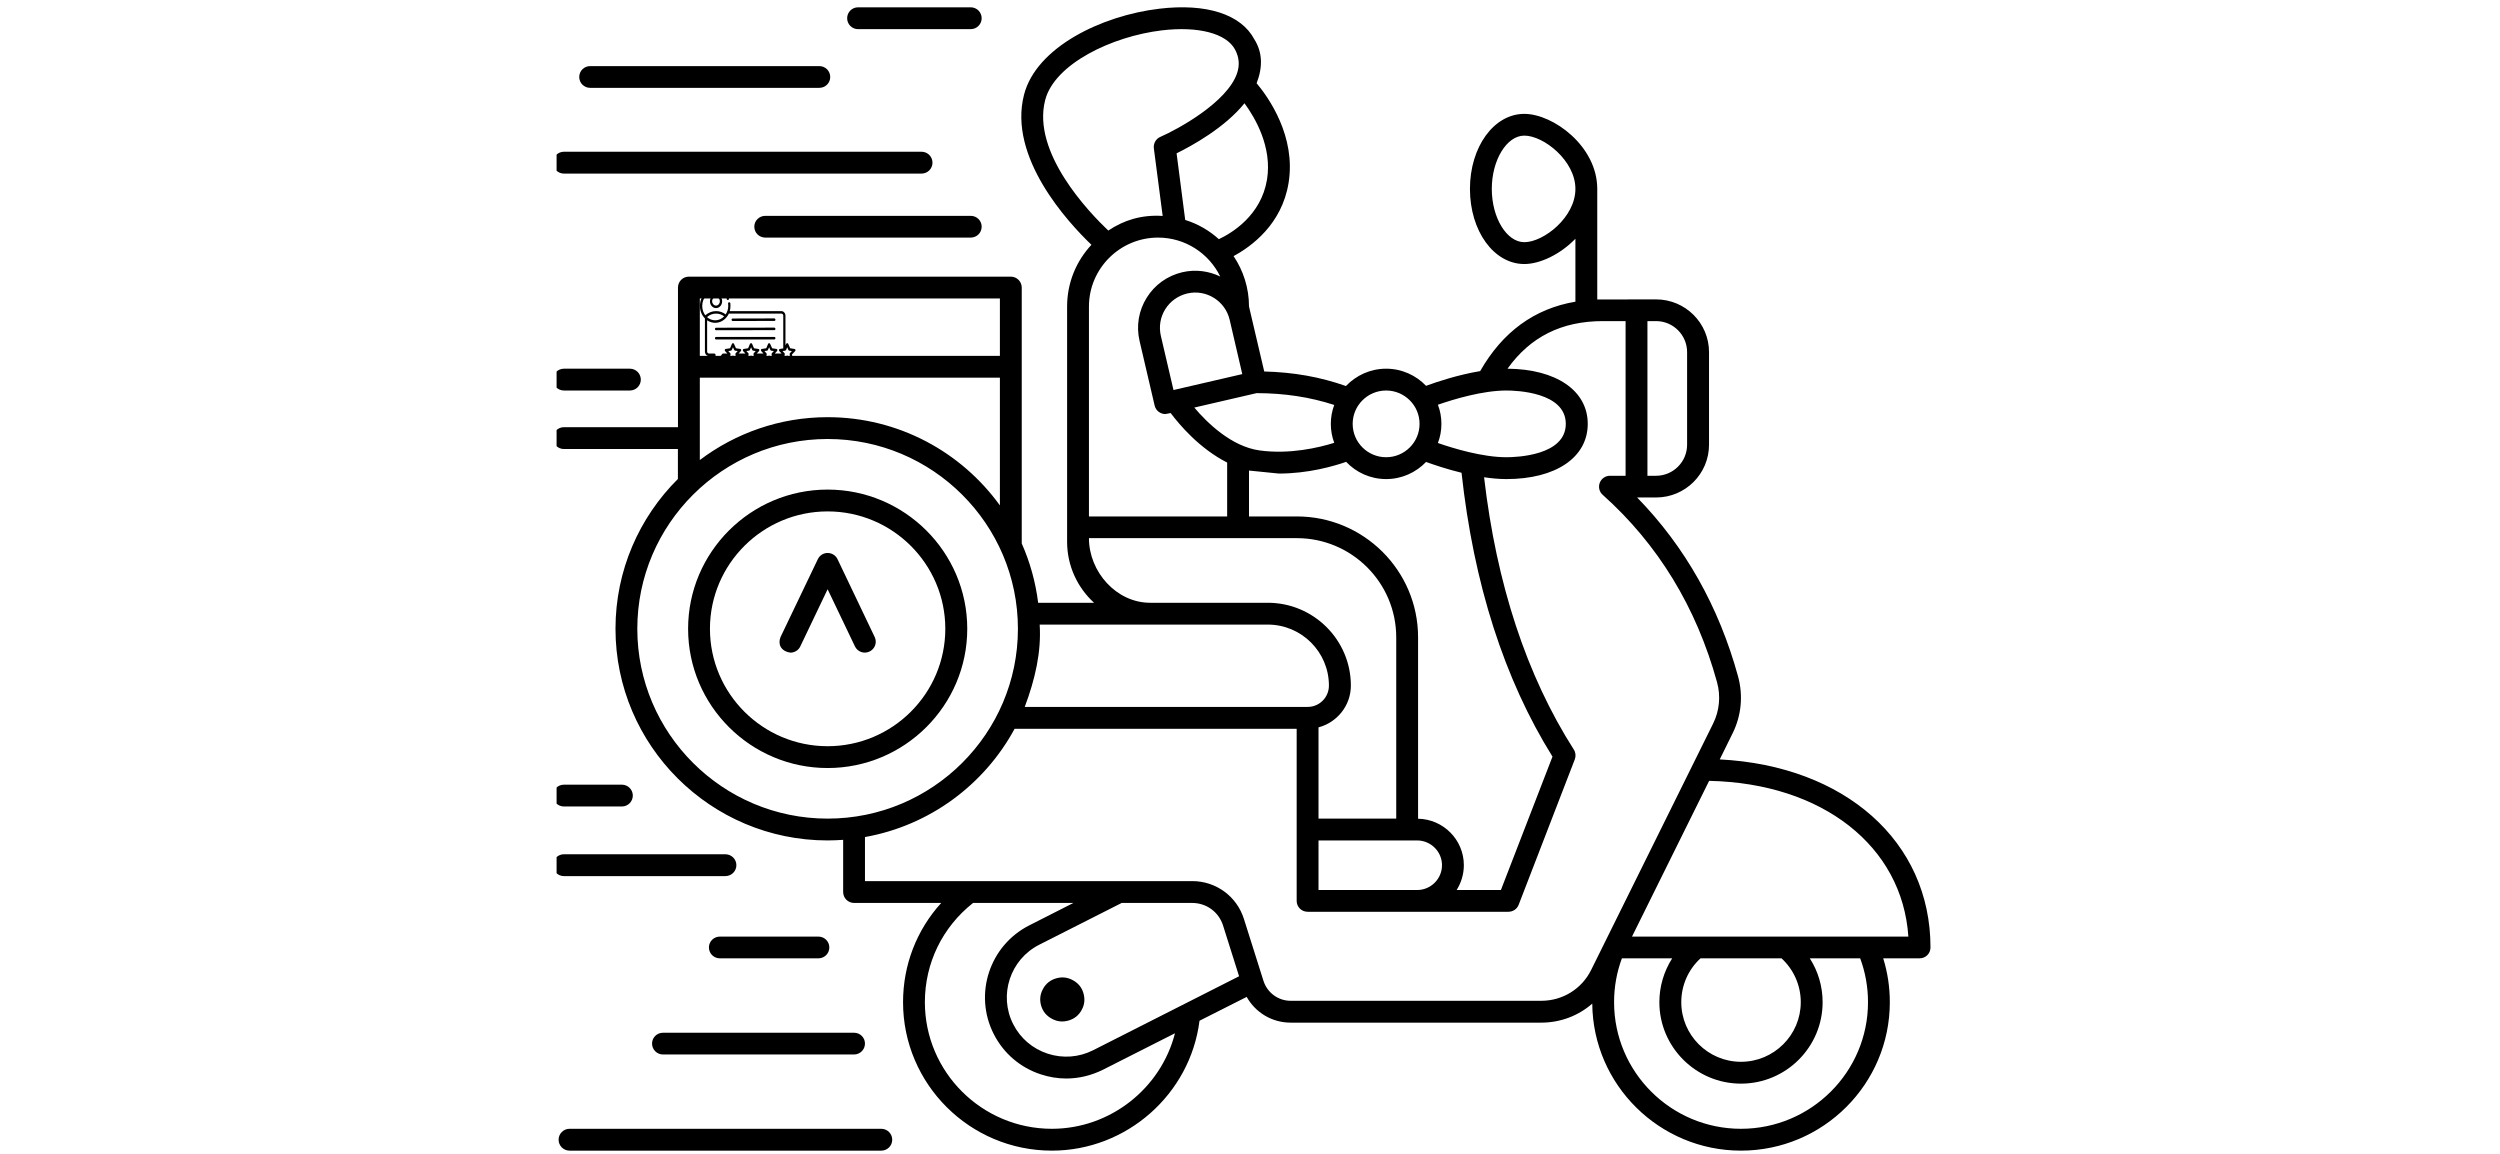 <svg xmlns="http://www.w3.org/2000/svg" xmlns:xlink="http://www.w3.org/1999/xlink" width="130" zoomAndPan="magnify" viewBox="0 0 97.5 45" height="60" preserveAspectRatio="xMidYMid meet" version="1.0"><defs><clipPath id="18d494fb9c"><path d="M 21.707 0.113 L 75.43 0.113 L 75.43 44.883 L 21.707 44.883 Z M 21.707 0.113 " clip-rule="nonzero"/></clipPath><clipPath id="b240ac0d58"><path d="M 0.707 44 L 14 44 L 14 44.883 L 0.707 44.883 Z M 0.707 44 " clip-rule="nonzero"/></clipPath><clipPath id="5956d12420"><path d="M 0.707 33 L 8 33 L 8 35 L 0.707 35 Z M 0.707 33 " clip-rule="nonzero"/></clipPath><clipPath id="946ff8ea0f"><path d="M 0.707 0.113 L 54.289 0.113 L 54.289 44.883 L 0.707 44.883 Z M 0.707 0.113 " clip-rule="nonzero"/></clipPath><clipPath id="b0219526c0"><path d="M 0.707 5 L 16 5 L 16 7 L 0.707 7 Z M 0.707 5 " clip-rule="nonzero"/></clipPath><clipPath id="164a77a3c5"><path d="M 12 0.113 L 18 0.113 L 18 2 L 12 2 Z M 12 0.113 " clip-rule="nonzero"/></clipPath><clipPath id="fb750b1b9d"><path d="M 0.707 30 L 4 30 L 4 32 L 0.707 32 Z M 0.707 30 " clip-rule="nonzero"/></clipPath><clipPath id="e75ad793dc"><path d="M 0.707 14 L 4 14 L 4 16 L 0.707 16 Z M 0.707 14 " clip-rule="nonzero"/></clipPath><clipPath id="ab4d572986"><rect x="0" width="55" y="0" height="45"/></clipPath><clipPath id="f9efc4439b"><path d="M 27.297 12 L 31 12 L 31 13 L 27.297 13 Z M 27.297 12 " clip-rule="nonzero"/></clipPath><clipPath id="fc8d7c8c75"><path d="M 27.297 13 L 31 13 L 31 14 L 27.297 14 Z M 27.297 13 " clip-rule="nonzero"/></clipPath><clipPath id="53809c652c"><path d="M 27.297 11.27 L 29 11.27 L 29 13 L 27.297 13 Z M 27.297 11.27 " clip-rule="nonzero"/></clipPath><clipPath id="247e528e72"><path d="M 27.297 11.27 L 31.027 11.27 L 31.027 14.254 L 27.297 14.254 Z M 27.297 11.27 " clip-rule="nonzero"/></clipPath><clipPath id="2f043bfa82"><path d="M 28 11.27 L 29 11.27 L 29 12 L 28 12 Z M 28 11.27 " clip-rule="nonzero"/></clipPath></defs><g clip-path="url(#18d494fb9c)"><g transform="matrix(1, 0, 0, 1, 21, -0)"><g clip-path="url(#ab4d572986)"><path fill="#000000" d="M 19.676 38.57 C 19.562 38.777 19.539 38.996 19.605 39.223 C 19.672 39.449 19.812 39.617 20.02 39.73 C 20.227 39.844 20.445 39.867 20.672 39.801 C 20.902 39.734 21.07 39.598 21.184 39.391 C 21.301 39.18 21.32 38.965 21.254 38.734 C 21.188 38.508 21.051 38.34 20.84 38.227 C 20.633 38.113 20.414 38.09 20.188 38.156 C 19.961 38.223 19.789 38.359 19.676 38.57 Z M 19.676 38.57 " fill-opacity="1" fill-rule="nonzero"/><g clip-path="url(#b240ac0d58)"><path fill="#000000" d="M 1.211 44.023 L 13.371 44.023 C 13.605 44.023 13.797 44.215 13.797 44.449 C 13.797 44.684 13.605 44.875 13.371 44.875 L 1.211 44.875 C 0.977 44.875 0.785 44.684 0.785 44.449 C 0.785 44.215 0.977 44.023 1.211 44.023 Z M 1.211 44.023 " fill-opacity="1" fill-rule="nonzero"/></g><path fill="#000000" d="M 12.734 40.699 C 12.734 40.934 12.543 41.125 12.309 41.125 L 4.855 41.125 C 4.621 41.125 4.43 40.934 4.43 40.699 C 4.43 40.465 4.621 40.277 4.855 40.277 L 12.309 40.277 C 12.543 40.277 12.734 40.465 12.734 40.699 Z M 12.734 40.699 " fill-opacity="1" fill-rule="nonzero"/><path fill="#000000" d="M 7.074 37.375 C 6.84 37.375 6.648 37.188 6.648 36.949 C 6.648 36.715 6.84 36.527 7.074 36.527 L 10.918 36.527 C 11.152 36.527 11.344 36.715 11.344 36.949 C 11.344 37.188 11.152 37.375 10.918 37.375 Z M 7.074 37.375 " fill-opacity="1" fill-rule="nonzero"/><g clip-path="url(#5956d12420)"><path fill="#000000" d="M 0.992 33.316 L 7.289 33.316 C 7.527 33.316 7.719 33.508 7.719 33.742 C 7.719 33.977 7.527 34.168 7.289 34.168 L 0.992 34.168 C 0.758 34.168 0.566 33.977 0.566 33.742 C 0.566 33.508 0.758 33.316 0.992 33.316 Z M 0.992 33.316 " fill-opacity="1" fill-rule="nonzero"/></g><g clip-path="url(#946ff8ea0f)"><path fill="#000000" d="M 0.992 16.66 L 5.441 16.66 L 5.441 11.215 C 5.441 10.98 5.629 10.789 5.867 10.789 L 18.422 10.789 C 18.656 10.789 18.848 10.98 18.848 11.215 L 18.848 21.195 C 19.168 21.918 19.387 22.695 19.488 23.508 L 21.668 23.508 C 21.023 22.918 20.617 22.07 20.617 21.129 L 20.617 11.953 C 20.617 11.023 20.977 10.18 21.566 9.547 C 20.648 8.668 18.305 6.133 18.938 3.691 C 19.414 1.848 21.949 0.609 24.211 0.34 C 26.047 0.121 27.398 0.555 27.918 1.531 C 28.238 2.039 28.254 2.613 28.008 3.246 C 28.473 3.801 29.551 5.32 29.254 7.137 C 28.992 8.746 27.812 9.609 27.109 9.988 C 27.488 10.551 27.711 11.227 27.711 11.953 L 28.305 14.488 C 29.449 14.516 30.48 14.699 31.492 15.055 C 31.887 14.641 32.441 14.379 33.059 14.379 C 33.672 14.379 34.223 14.637 34.617 15.047 C 35.039 14.891 35.863 14.617 36.727 14.473 C 37.598 12.945 38.844 12.035 40.441 11.766 L 40.441 9.312 C 39.848 9.922 39.059 10.297 38.449 10.297 C 37.262 10.297 36.328 9.012 36.328 7.367 C 36.328 5.727 37.262 4.441 38.449 4.441 C 39.57 4.441 41.293 5.699 41.293 7.367 L 41.293 11.68 L 43.586 11.676 C 44.727 11.676 45.652 12.598 45.652 13.734 L 45.652 17.344 C 45.652 18.48 44.727 19.402 43.586 19.402 L 42.848 19.402 C 44.715 21.316 46.039 23.66 46.785 26.383 C 46.988 27.125 46.914 27.91 46.574 28.594 L 46.07 29.617 C 50.945 29.867 54.289 32.812 54.289 36.949 C 54.289 37.188 54.102 37.375 53.863 37.375 L 52.445 37.375 C 52.617 37.926 52.703 38.5 52.703 39.086 C 52.703 42.277 50.102 44.875 46.898 44.875 C 43.719 44.875 41.125 42.309 41.098 39.141 C 40.559 39.613 39.859 39.883 39.109 39.883 L 29.336 39.883 C 28.609 39.883 27.965 39.492 27.621 38.879 L 25.781 39.809 C 25.422 42.672 22.941 44.875 20.023 44.875 C 16.82 44.875 14.219 42.277 14.219 39.086 C 14.219 37.629 14.75 36.27 15.707 35.215 L 12.309 35.215 C 12.074 35.215 11.883 35.023 11.883 34.789 L 11.883 32.754 C 11.684 32.766 11.48 32.777 11.277 32.777 C 6.715 32.777 3.004 29.074 3.004 24.523 C 3.004 22.242 3.934 20.176 5.438 18.68 L 5.438 17.512 L 0.992 17.512 C 0.758 17.512 0.566 17.32 0.566 17.086 C 0.566 16.852 0.758 16.66 0.992 16.66 Z M 38.449 5.289 C 37.762 5.289 37.18 6.242 37.18 7.367 C 37.18 8.496 37.762 9.445 38.449 9.445 C 39.199 9.445 40.441 8.477 40.441 7.367 C 40.441 6.262 39.199 5.289 38.449 5.289 Z M 43.25 18.555 L 43.586 18.555 C 44.254 18.555 44.797 18.012 44.797 17.344 L 44.797 13.734 C 44.797 13.066 44.254 12.523 43.586 12.523 L 43.25 12.523 Z M 17.996 11.641 L 6.293 11.641 L 6.293 13.879 L 17.996 13.879 Z M 17.996 14.73 L 6.293 14.73 L 6.293 17.941 C 7.68 16.895 9.406 16.27 11.277 16.27 C 14.043 16.27 16.492 17.629 17.996 19.711 Z M 19.547 24.359 C 19.617 25.414 19.371 26.488 18.965 27.57 L 29.996 27.57 C 30.457 27.57 30.828 27.199 30.828 26.738 C 30.828 25.426 29.758 24.359 28.445 24.359 Z M 23.855 23.508 L 28.445 23.508 C 30.23 23.508 31.684 24.957 31.684 26.738 C 31.684 27.52 31.145 28.176 30.422 28.367 L 30.422 31.926 L 33.453 31.926 L 33.453 24.855 C 33.453 22.723 31.715 20.988 29.578 20.988 L 21.469 20.988 C 21.469 22.301 22.539 23.508 23.855 23.508 Z M 30.422 32.777 L 30.422 34.711 L 34.266 34.711 C 34.801 34.711 35.238 34.277 35.238 33.742 C 35.238 33.211 34.801 32.777 34.266 32.777 Z M 21.469 11.953 L 21.469 20.141 L 26.859 20.141 L 26.859 18.039 C 25.789 17.5 24.992 16.559 24.656 16.109 L 24.449 16.148 C 24.254 16.148 24.078 16.016 24.031 15.816 L 23.441 13.289 C 23.309 12.711 23.406 12.113 23.723 11.609 C 24.035 11.105 24.531 10.754 25.109 10.617 C 25.629 10.496 26.145 10.57 26.59 10.785 C 26.152 9.887 25.23 9.266 24.164 9.266 C 22.68 9.266 21.469 10.473 21.469 11.953 Z M 27.168 1.934 C 26.828 1.301 25.734 1.016 24.312 1.184 C 22.359 1.418 20.125 2.496 19.762 3.902 C 19.234 5.945 21.465 8.273 22.223 8.992 C 22.824 8.59 23.516 8.367 24.344 8.422 L 24 5.785 C 23.977 5.598 24.078 5.414 24.25 5.34 C 24.949 5.035 26.852 3.992 27.242 2.867 C 27.355 2.543 27.328 2.238 27.168 1.934 Z M 28.414 7 C 28.617 5.738 27.961 4.609 27.535 4.027 C 26.762 4.988 25.465 5.695 24.887 5.98 L 25.223 8.578 C 25.715 8.73 26.16 8.988 26.535 9.328 C 27.039 9.09 28.184 8.406 28.414 7 Z M 26.957 12.473 C 26.785 11.734 26.043 11.273 25.305 11.445 C 24.945 11.531 24.641 11.746 24.445 12.059 C 24.25 12.371 24.191 12.738 24.273 13.098 L 24.766 15.211 L 27.449 14.59 Z M 31.035 15.793 C 30.082 15.484 29.105 15.336 28.008 15.332 L 25.578 15.895 C 26.078 16.488 27.02 17.41 28.117 17.566 C 29.293 17.73 30.438 17.457 31.035 17.27 C 30.949 17.039 30.902 16.789 30.902 16.531 C 30.902 16.273 30.949 16.023 31.035 15.793 Z M 33.059 15.23 C 32.34 15.23 31.754 15.812 31.754 16.531 C 31.754 17.25 32.34 17.832 33.059 17.832 C 33.777 17.832 34.363 17.25 34.363 16.531 C 34.363 15.812 33.777 15.23 33.059 15.23 Z M 33.059 18.684 C 32.445 18.684 31.891 18.426 31.5 18.012 C 31.02 18.18 30.023 18.469 28.879 18.469 L 27.711 18.352 L 27.711 20.141 L 29.578 20.141 C 32.184 20.141 34.305 22.254 34.305 24.855 L 34.305 31.93 C 35.293 31.949 36.09 32.754 36.09 33.742 C 36.09 34.098 35.984 34.43 35.809 34.711 L 37.535 34.711 L 39.547 29.508 C 37.664 26.488 36.473 22.766 36 18.438 C 35.422 18.297 34.918 18.125 34.617 18.016 C 34.223 18.426 33.672 18.684 33.059 18.684 Z M 35.078 15.785 C 35.168 16.02 35.215 16.27 35.215 16.531 C 35.215 16.793 35.168 17.043 35.078 17.277 C 35.684 17.488 36.816 17.832 37.75 17.832 C 38.137 17.832 40.066 17.77 40.066 16.531 C 40.066 15.293 38.137 15.23 37.75 15.23 C 36.816 15.23 35.684 15.574 35.078 15.785 Z M 53.426 36.527 C 53.191 32.996 50.074 30.547 45.656 30.453 L 42.648 36.527 Z M 44.57 39.086 C 44.57 40.367 45.613 41.41 46.898 41.41 C 48.184 41.41 49.23 40.367 49.23 39.086 C 49.23 38.43 48.957 37.816 48.48 37.375 L 45.32 37.375 C 44.84 37.816 44.57 38.43 44.57 39.086 Z M 46.898 44.023 C 49.629 44.023 51.852 41.809 51.852 39.086 C 51.852 38.496 51.75 37.922 51.547 37.375 L 49.582 37.375 C 49.906 37.879 50.082 38.469 50.082 39.086 C 50.082 40.836 48.656 42.262 46.898 42.262 C 45.145 42.262 43.715 40.836 43.715 39.086 C 43.715 38.469 43.895 37.879 44.215 37.375 L 42.254 37.375 C 42.051 37.922 41.949 38.496 41.949 39.086 C 41.949 41.809 44.168 44.023 46.898 44.023 Z M 27.324 38.074 L 26.699 36.094 C 26.531 35.566 26.051 35.215 25.496 35.215 L 22.746 35.215 L 19.531 36.844 C 18.395 37.418 17.938 38.812 18.516 39.945 C 18.797 40.496 19.273 40.902 19.863 41.094 C 20.449 41.285 21.078 41.238 21.629 40.961 Z M 15.07 39.086 C 15.07 41.809 17.293 44.023 20.023 44.023 C 22.305 44.023 24.277 42.441 24.824 40.297 L 22.016 41.719 C 21.562 41.945 21.074 42.062 20.582 42.062 C 20.254 42.062 19.922 42.008 19.598 41.902 C 18.793 41.641 18.141 41.082 17.758 40.332 C 16.965 38.777 17.59 36.871 19.148 36.086 L 20.863 35.215 L 16.949 35.215 C 15.754 36.16 15.07 37.559 15.07 39.086 Z M 12.734 34.363 L 25.496 34.363 C 26.426 34.363 27.234 34.957 27.512 35.836 L 28.277 38.258 C 28.426 38.719 28.852 39.031 29.336 39.031 L 39.109 39.031 C 39.941 39.031 40.688 38.57 41.055 37.828 L 45.812 28.219 C 46.059 27.719 46.113 27.148 45.965 26.609 C 45.16 23.68 43.66 21.223 41.504 19.297 C 41.371 19.18 41.328 18.992 41.391 18.828 C 41.453 18.664 41.613 18.555 41.789 18.555 L 42.398 18.555 L 42.398 12.523 L 41.516 12.523 C 39.906 12.523 38.684 13.133 37.793 14.379 C 39.695 14.395 40.922 15.234 40.922 16.531 C 40.922 17.84 39.676 18.684 37.75 18.684 C 37.465 18.684 37.172 18.656 36.879 18.613 C 37.363 22.781 38.539 26.352 40.379 29.234 C 40.453 29.348 40.465 29.488 40.418 29.613 L 38.227 35.289 C 38.164 35.453 38.004 35.559 37.828 35.559 L 29.996 35.559 C 29.762 35.559 29.57 35.371 29.57 35.137 L 29.57 28.422 L 18.57 28.422 C 17.391 30.602 15.258 32.195 12.734 32.645 Z M 3.855 24.523 C 3.855 28.605 7.184 31.926 11.277 31.926 C 15.371 31.926 18.699 28.605 18.699 24.523 C 18.699 20.441 15.371 17.121 11.277 17.121 C 7.184 17.121 3.855 20.441 3.855 24.523 Z M 3.855 24.523 " fill-opacity="1" fill-rule="nonzero"/></g><path fill="#000000" d="M 16.859 9.266 L 8.848 9.266 C 8.609 9.266 8.418 9.078 8.418 8.84 C 8.418 8.605 8.609 8.418 8.848 8.418 L 16.859 8.418 C 17.094 8.418 17.285 8.605 17.285 8.84 C 17.285 9.078 17.094 9.266 16.859 9.266 Z M 16.859 9.266 " fill-opacity="1" fill-rule="nonzero"/><g clip-path="url(#b0219526c0)"><path fill="#000000" d="M 15.367 6.344 C 15.367 6.578 15.176 6.77 14.941 6.77 L 0.992 6.77 C 0.758 6.77 0.566 6.578 0.566 6.344 C 0.566 6.109 0.758 5.918 0.992 5.918 L 14.941 5.918 C 15.176 5.918 15.367 6.109 15.367 6.344 Z M 15.367 6.344 " fill-opacity="1" fill-rule="nonzero"/></g><path fill="#000000" d="M 10.953 3.426 L 2.016 3.426 C 1.781 3.426 1.59 3.238 1.59 3.004 C 1.59 2.766 1.781 2.578 2.016 2.578 L 10.953 2.578 C 11.188 2.578 11.379 2.766 11.379 3.004 C 11.379 3.238 11.188 3.426 10.953 3.426 Z M 10.953 3.426 " fill-opacity="1" fill-rule="nonzero"/><g clip-path="url(#164a77a3c5)"><path fill="#000000" d="M 16.859 1.137 L 12.465 1.137 C 12.227 1.137 12.039 0.945 12.039 0.711 C 12.039 0.477 12.227 0.285 12.465 0.285 L 16.859 0.285 C 17.094 0.285 17.285 0.477 17.285 0.711 C 17.285 0.945 17.094 1.137 16.859 1.137 Z M 16.859 1.137 " fill-opacity="1" fill-rule="nonzero"/></g><path fill="#000000" d="M 11.277 19.094 C 14.277 19.094 16.723 21.531 16.723 24.523 C 16.723 27.516 14.277 29.953 11.277 29.953 C 8.277 29.953 5.836 27.516 5.836 24.523 C 5.836 21.531 8.277 19.094 11.277 19.094 Z M 11.277 29.102 C 13.809 29.102 15.867 27.047 15.867 24.523 C 15.867 22 13.809 19.945 11.277 19.945 C 8.746 19.945 6.688 22 6.688 24.523 C 6.688 27.047 8.746 29.102 11.277 29.102 Z M 11.277 29.102 " fill-opacity="1" fill-rule="nonzero"/><path fill="#000000" d="M 10.895 21.809 C 10.965 21.66 11.113 21.566 11.277 21.566 C 11.441 21.566 11.594 21.66 11.664 21.809 L 13.113 24.844 C 13.215 25.055 13.125 25.309 12.91 25.41 C 12.699 25.512 12.445 25.422 12.344 25.211 L 11.277 22.98 L 10.211 25.211 C 10.141 25.363 9.984 25.453 9.828 25.453 C 9.441 25.398 9.332 25.113 9.441 24.844 Z M 10.895 21.809 " fill-opacity="1" fill-rule="nonzero"/><g clip-path="url(#fb750b1b9d)"><path fill="#000000" d="M 0.992 30.602 L 3.254 30.602 C 3.488 30.602 3.68 30.793 3.68 31.027 C 3.68 31.262 3.488 31.453 3.254 31.453 L 0.992 31.453 C 0.758 31.453 0.566 31.262 0.566 31.027 C 0.566 30.793 0.758 30.602 0.992 30.602 Z M 0.992 30.602 " fill-opacity="1" fill-rule="nonzero"/></g><g clip-path="url(#e75ad793dc)"><path fill="#000000" d="M 0.992 14.379 L 3.566 14.379 C 3.801 14.379 3.992 14.57 3.992 14.805 C 3.992 15.039 3.801 15.23 3.566 15.23 L 0.992 15.23 C 0.758 15.23 0.566 15.039 0.566 14.805 C 0.566 14.57 0.758 14.379 0.992 14.379 Z M 0.992 14.379 " fill-opacity="1" fill-rule="nonzero"/></g></g></g></g><path fill="#000000" d="M 28.574 12.52 L 30.199 12.516 C 30.223 12.516 30.246 12.496 30.242 12.469 C 30.242 12.441 30.223 12.418 30.199 12.418 L 28.574 12.422 C 28.551 12.422 28.531 12.441 28.531 12.469 C 28.531 12.496 28.551 12.52 28.574 12.52 Z M 28.574 12.52 " fill-opacity="1" fill-rule="nonzero"/><g clip-path="url(#f9efc4439b)"><path fill="#000000" d="M 27.926 12.879 L 30.199 12.875 C 30.223 12.875 30.242 12.855 30.242 12.828 C 30.242 12.801 30.223 12.777 30.199 12.777 L 27.926 12.781 C 27.902 12.781 27.883 12.805 27.883 12.832 C 27.883 12.855 27.902 12.879 27.926 12.879 Z M 27.926 12.879 " fill-opacity="1" fill-rule="nonzero"/></g><g clip-path="url(#fc8d7c8c75)"><path fill="#000000" d="M 30.242 13.188 C 30.242 13.16 30.223 13.141 30.199 13.141 L 27.926 13.141 C 27.902 13.141 27.883 13.164 27.883 13.191 C 27.883 13.219 27.902 13.238 27.926 13.238 L 30.199 13.238 C 30.223 13.238 30.242 13.215 30.242 13.188 Z M 30.242 13.188 " fill-opacity="1" fill-rule="nonzero"/></g><g clip-path="url(#53809c652c)"><path fill="#000000" d="M 27.688 11.75 C 27.688 11.895 27.793 12.016 27.926 12.016 C 28.059 12.016 28.164 11.895 28.164 11.75 C 28.164 11.602 28.059 11.484 27.926 11.484 C 27.793 11.484 27.688 11.602 27.688 11.75 Z M 28.074 11.75 C 28.074 11.84 28.008 11.918 27.926 11.918 C 27.844 11.918 27.773 11.84 27.773 11.75 C 27.773 11.656 27.844 11.582 27.926 11.582 C 28.008 11.582 28.074 11.656 28.074 11.75 Z M 28.074 11.75 " fill-opacity="1" fill-rule="nonzero"/></g><g clip-path="url(#247e528e72)"><path fill="#000000" d="M 31.023 13.641 C 31.016 13.625 31.004 13.609 30.984 13.609 L 30.816 13.582 L 30.742 13.41 C 30.734 13.395 30.719 13.383 30.703 13.383 C 30.684 13.383 30.668 13.395 30.66 13.41 L 30.633 13.473 L 30.633 12.312 C 30.633 12.215 30.562 12.133 30.473 12.133 L 28.461 12.133 C 28.48 12.066 28.488 12 28.488 11.93 C 28.488 11.895 28.488 11.863 28.484 11.828 C 28.48 11.805 28.457 11.785 28.434 11.789 C 28.406 11.793 28.391 11.816 28.395 11.844 C 28.398 11.871 28.402 11.902 28.402 11.93 C 28.402 12.055 28.363 12.168 28.301 12.262 C 28.191 12.176 28.062 12.133 27.926 12.133 C 27.773 12.133 27.625 12.191 27.508 12.297 C 27.43 12.199 27.387 12.07 27.387 11.93 C 27.387 11.617 27.613 11.367 27.895 11.367 C 28.027 11.367 28.152 11.422 28.246 11.527 C 28.266 11.547 28.293 11.547 28.312 11.527 C 28.328 11.508 28.328 11.477 28.309 11.457 C 28.199 11.336 28.051 11.27 27.895 11.27 C 27.562 11.27 27.297 11.562 27.297 11.93 C 27.297 12.121 27.371 12.297 27.492 12.418 L 27.492 13.707 C 27.492 13.809 27.562 13.887 27.652 13.887 L 27.816 13.887 L 27.816 14.098 C 27.812 14.199 27.938 14.254 27.996 14.172 L 28.219 13.887 L 28.391 13.887 L 28.371 14.012 C 28.367 14.027 28.375 14.047 28.387 14.059 C 28.395 14.066 28.406 14.066 28.414 14.066 C 28.422 14.066 28.43 14.066 28.434 14.062 L 28.586 13.973 L 28.738 14.062 C 28.754 14.07 28.77 14.07 28.785 14.059 C 28.797 14.047 28.805 14.027 28.801 14.012 L 28.781 13.887 L 29.094 13.887 L 29.074 14.012 C 29.074 14.027 29.078 14.047 29.094 14.059 C 29.102 14.066 29.109 14.066 29.121 14.066 C 29.125 14.066 29.133 14.066 29.141 14.062 L 29.293 13.973 L 29.441 14.062 C 29.457 14.07 29.477 14.07 29.488 14.059 C 29.504 14.047 29.508 14.027 29.508 14.012 L 29.488 13.887 L 29.801 13.887 L 29.781 14.012 C 29.777 14.027 29.785 14.047 29.797 14.059 C 29.805 14.066 29.816 14.066 29.824 14.066 C 29.832 14.066 29.84 14.066 29.844 14.062 L 29.996 13.973 L 30.148 14.062 C 30.164 14.07 30.18 14.07 30.195 14.059 C 30.207 14.047 30.215 14.027 30.211 14.012 L 30.191 13.887 L 30.504 13.887 L 30.484 14.012 C 30.48 14.051 30.52 14.082 30.551 14.062 L 30.703 13.973 L 30.852 14.062 C 30.867 14.07 30.887 14.07 30.898 14.059 C 30.914 14.047 30.918 14.027 30.918 14.012 L 30.887 13.824 L 31.012 13.691 C 31.023 13.68 31.027 13.66 31.023 13.641 Z M 28.242 12.336 C 28.152 12.434 28.027 12.492 27.895 12.492 C 27.77 12.492 27.66 12.445 27.574 12.367 C 27.672 12.277 27.797 12.23 27.926 12.23 C 28.039 12.23 28.148 12.266 28.242 12.336 Z M 28.199 13.789 C 28.188 13.789 28.176 13.797 28.168 13.805 L 27.93 14.105 C 27.922 14.117 27.906 14.113 27.906 14.098 L 27.906 13.84 C 27.906 13.812 27.887 13.789 27.859 13.789 L 27.652 13.789 C 27.613 13.789 27.578 13.754 27.578 13.707 L 27.578 12.492 C 27.672 12.555 27.777 12.59 27.895 12.59 C 28.07 12.59 28.23 12.504 28.34 12.367 C 28.375 12.324 28.402 12.281 28.426 12.23 L 30.473 12.23 C 30.512 12.23 30.547 12.266 30.547 12.312 L 30.547 13.586 L 30.418 13.609 C 30.398 13.609 30.387 13.625 30.383 13.641 C 30.375 13.66 30.379 13.68 30.391 13.691 L 30.484 13.789 L 30.215 13.789 L 30.305 13.691 C 30.316 13.68 30.32 13.66 30.316 13.641 C 30.312 13.625 30.297 13.609 30.281 13.609 L 30.113 13.582 L 30.035 13.41 C 30.027 13.395 30.012 13.383 29.996 13.383 C 29.98 13.383 29.965 13.395 29.957 13.41 L 29.883 13.582 L 29.711 13.609 C 29.695 13.609 29.68 13.625 29.676 13.641 C 29.672 13.66 29.676 13.68 29.688 13.691 L 29.777 13.789 L 29.512 13.789 L 29.602 13.691 C 29.613 13.68 29.617 13.66 29.613 13.641 C 29.605 13.625 29.594 13.609 29.574 13.609 L 29.406 13.582 L 29.332 13.41 C 29.324 13.395 29.309 13.383 29.293 13.383 C 29.273 13.383 29.258 13.395 29.25 13.41 L 29.176 13.582 L 29.008 13.609 C 28.988 13.609 28.977 13.625 28.973 13.641 C 28.965 13.66 28.969 13.68 28.98 13.691 L 29.074 13.789 L 28.805 13.789 L 28.895 13.691 C 28.906 13.68 28.91 13.66 28.906 13.641 C 28.902 13.625 28.887 13.609 28.871 13.609 L 28.703 13.582 L 28.625 13.41 C 28.617 13.395 28.602 13.383 28.586 13.383 C 28.57 13.383 28.555 13.395 28.547 13.41 L 28.473 13.582 L 28.301 13.609 C 28.285 13.609 28.27 13.625 28.266 13.641 C 28.262 13.66 28.266 13.68 28.277 13.691 L 28.367 13.789 Z M 28.605 13.875 C 28.602 13.871 28.594 13.871 28.586 13.871 C 28.578 13.871 28.57 13.871 28.566 13.875 L 28.473 13.93 L 28.484 13.863 C 28.488 13.855 28.488 13.848 28.488 13.84 C 28.488 13.836 28.488 13.832 28.488 13.828 L 28.492 13.816 C 28.492 13.801 28.488 13.781 28.477 13.773 L 28.402 13.691 L 28.508 13.676 C 28.52 13.672 28.535 13.66 28.539 13.648 L 28.586 13.543 L 28.633 13.648 C 28.641 13.66 28.652 13.672 28.664 13.676 L 28.77 13.691 L 28.695 13.773 C 28.684 13.781 28.68 13.801 28.68 13.816 L 28.699 13.93 Z M 29.312 13.875 C 29.305 13.871 29.297 13.871 29.293 13.871 C 29.285 13.871 29.277 13.871 29.27 13.875 L 29.18 13.93 L 29.195 13.816 C 29.199 13.801 29.195 13.781 29.184 13.773 L 29.109 13.691 L 29.211 13.676 C 29.227 13.672 29.238 13.66 29.246 13.648 L 29.293 13.543 L 29.336 13.648 C 29.344 13.66 29.355 13.672 29.371 13.676 L 29.473 13.691 L 29.398 13.773 C 29.391 13.781 29.383 13.801 29.387 13.816 L 29.402 13.93 Z M 30.016 13.875 C 30.012 13.871 30.004 13.871 29.996 13.871 C 29.988 13.871 29.98 13.871 29.977 13.875 L 29.883 13.93 L 29.902 13.816 C 29.902 13.801 29.898 13.781 29.887 13.773 L 29.812 13.691 L 29.918 13.676 C 29.93 13.672 29.945 13.66 29.949 13.648 L 29.996 13.543 L 30.043 13.648 C 30.051 13.66 30.062 13.672 30.074 13.676 L 30.18 13.691 L 30.105 13.773 C 30.094 13.781 30.09 13.801 30.09 13.816 L 30.109 13.93 Z M 30.809 13.773 C 30.801 13.781 30.793 13.801 30.797 13.816 L 30.812 13.93 L 30.723 13.875 C 30.715 13.871 30.707 13.871 30.703 13.871 C 30.695 13.871 30.688 13.871 30.68 13.875 L 30.59 13.93 L 30.605 13.816 C 30.609 13.801 30.605 13.781 30.594 13.773 L 30.52 13.691 L 30.621 13.676 C 30.637 13.672 30.648 13.66 30.656 13.648 L 30.703 13.543 L 30.746 13.648 C 30.754 13.66 30.766 13.672 30.781 13.676 L 30.883 13.691 Z M 30.809 13.773 " fill-opacity="1" fill-rule="nonzero"/></g><g clip-path="url(#2f043bfa82)"><path fill="#000000" d="M 28.43 11.648 C 28.43 11.684 28.414 11.699 28.383 11.699 C 28.355 11.699 28.34 11.684 28.34 11.648 C 28.34 11.617 28.355 11.602 28.383 11.602 C 28.414 11.602 28.43 11.617 28.43 11.648 Z M 28.43 11.648 " fill-opacity="1" fill-rule="nonzero"/></g></svg>